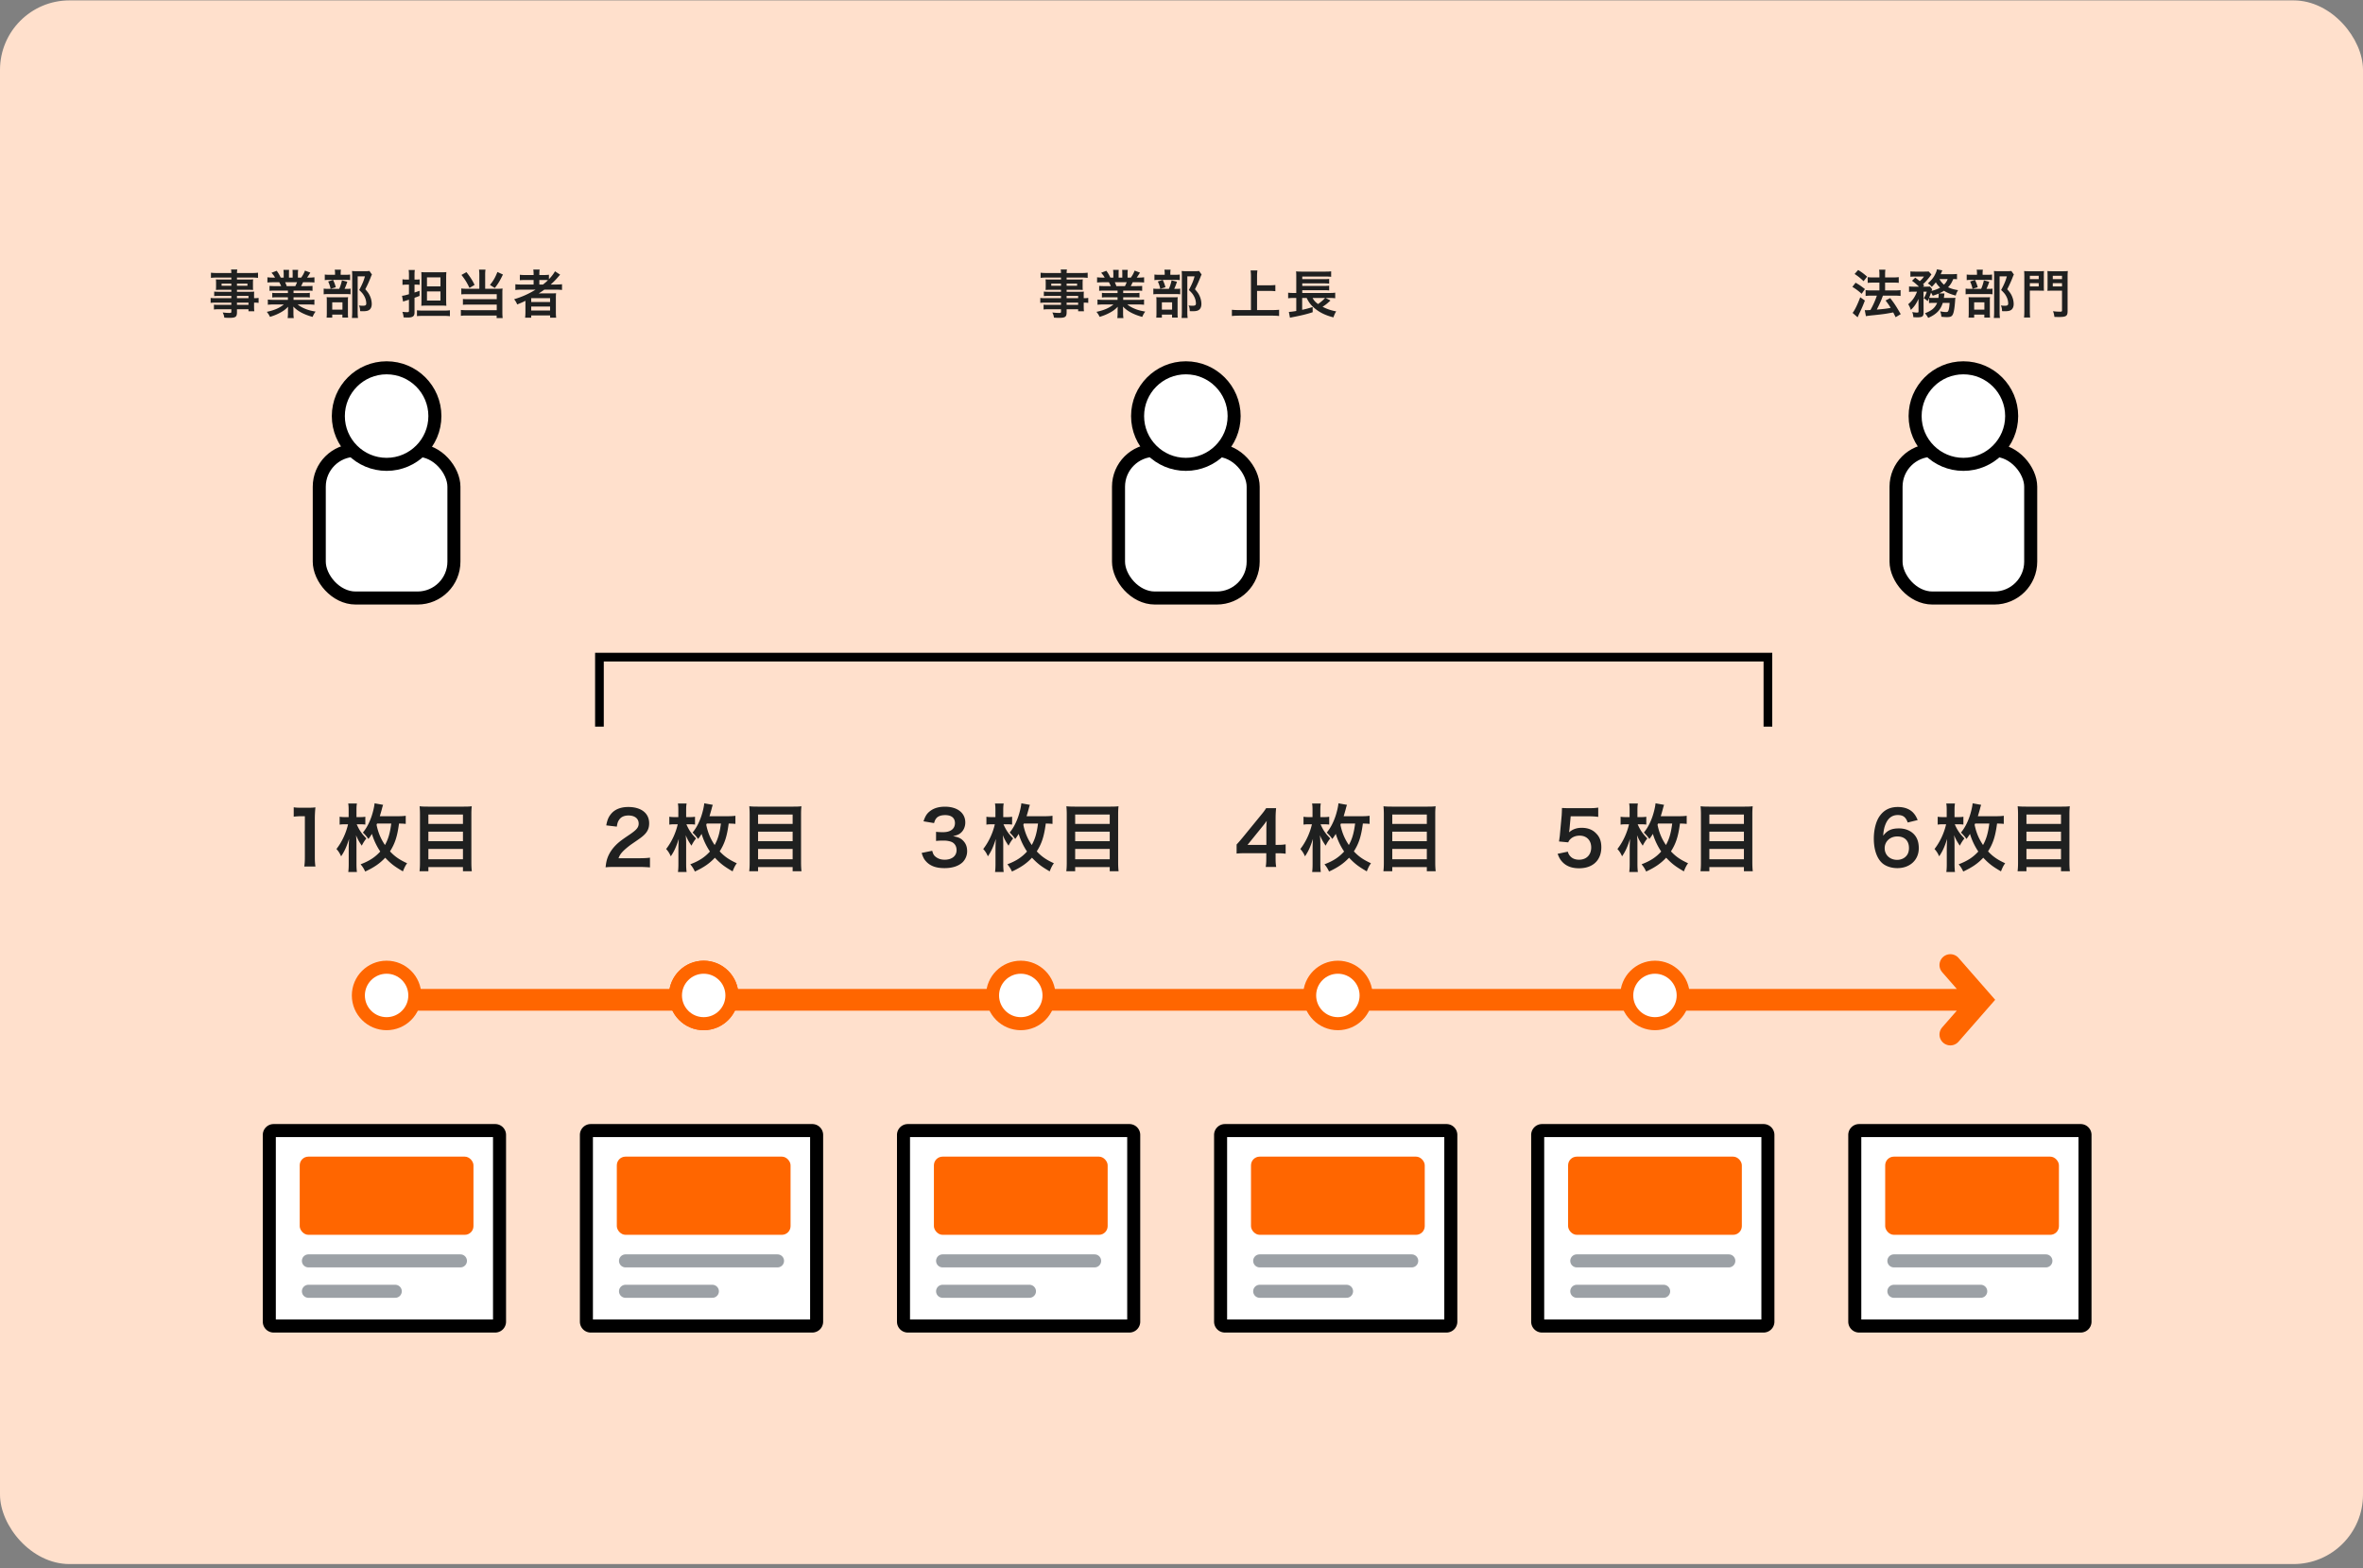 <svg xmlns="http://www.w3.org/2000/svg" width="544" height="361" fill="none"><rect width="100%" height="100%" fill="#808080" stroke="none"/><rect width="544" height="360" y=".09" fill="#FFE0CC" rx="16"/><rect width="31" height="34" x="257.5" y="103.68" fill="#fff" stroke="#000" stroke-width="3" rx="8.371"/><circle cx="273.004" cy="95.793" r="11.113" fill="#fff" stroke="#000" stroke-width="3"/><rect width="31" height="34" x="73.5" y="103.68" fill="#fff" stroke="#000" stroke-width="3" rx="8.371"/><circle cx="89.004" cy="95.793" r="11.113" fill="#fff" stroke="#000" stroke-width="3"/><rect width="31" height="34" x="436.5" y="103.68" fill="#fff" stroke="#000" stroke-width="3" rx="8.371"/><circle cx="452.004" cy="95.793" r="11.113" fill="#fff" stroke="#000" stroke-width="3"/><path stroke="#000" stroke-width="2" d="M407 167.29v-16H138v16"/><path stroke="#F60" stroke-linecap="round" stroke-width="5" d="M88 230.18h367M449 238.18l7-8-7-8"/><path fill="#1F2020" d="M72.616 199.494h-2.567c.102-.663.136-1.326.136-2.21v-9.367h-.816c-.629 0-1.122.034-1.751.102v-2.159c.527.085.901.102 1.7.102h1.564c.867 0 1.122-.017 1.734-.085a26 26 0 0 0-.136 2.805v8.602c0 .901.034 1.513.136 2.21m20.79-11.679v1.87c-.443-.051-.782-.068-1.547-.085-.391 2.958-.935 4.624-2.075 6.409 1.105 1.19 2.194 1.938 3.944 2.737-.39.51-.662 1.071-.968 1.87-2.007-1.173-2.772-1.768-4.08-3.145-1.225 1.309-2.55 2.227-4.608 3.179-.323-.68-.56-1.071-1.053-1.666 2.005-.765 3.297-1.598 4.521-2.941a15 15 0 0 1-1.92-4.063c-.29.476-.409.646-.8 1.173-.39-.561-.68-.884-1.274-1.479.781-.935 1.41-2.091 1.92-3.519.358-.986.715-2.465.766-3.213l1.972.357c-.102.255-.17.476-.29.969a61 61 0 0 1-.475 1.649h4.08c.866 0 1.393-.034 1.886-.102m-6.597 1.785-.118.289c.373 1.785.934 3.162 1.938 4.658.764-1.377 1.155-2.737 1.444-4.947zm-3.943.17h-.748c.629 1.411 1.088 2.074 2.227 3.264a8.6 8.6 0 0 0-1.055 1.666c-.663-.969-.952-1.513-1.326-2.414.085.85.103 1.309.103 1.87v4.743c0 .782.034 1.326.102 1.853h-1.99c.069-.493.102-1.071.102-1.836v-3.111c0-1.122.017-1.598.085-2.669-.594 1.836-1.037 2.839-1.835 4.012-.306-.697-.596-1.156-1.072-1.683 1.258-1.615 2.21-3.672 2.67-5.695h-.579c-.56 0-.968.017-1.36.085v-1.819c.425.068.766.085 1.395.085h.68v-1.581c0-.68-.017-1.088-.103-1.547h2.006c-.085.476-.102.884-.102 1.564v1.564h.766c.544 0 .85-.017 1.275-.085v1.802a11 11 0 0 0-1.242-.068m15.64-4.063h8.279c.799 0 1.309-.017 1.819-.085-.068.68-.085 1.156-.085 1.751v11.152c0 .867.034 1.462.102 2.057h-2.04v-.952h-7.957v.952h-2.04c.069-.578.102-1.173.102-1.921v-11.22c0-.663-.034-1.258-.085-1.819.561.068 1.106.085 1.904.085m.118 3.978h7.957v-2.159h-7.957zm0 1.785v2.193h7.957v-2.193zm0 3.978v2.38h7.957v-2.38z"/><path fill="#fff" stroke="#000" stroke-width="3" d="M62 261.29a1 1 0 0 1 1-1h51a1 1 0 0 1 1 1v43a1 1 0 0 1-1 1H63a1 1 0 0 1-1-1z"/><path stroke="#9CA1A6" stroke-linecap="round" stroke-width="3" d="M71 290.29h35M71 297.29h20"/><rect width="40" height="18" x="69" y="266.29" fill="#F60" rx="2"/><circle cx="89" cy="229.18" r="6.5" fill="#fff" stroke="#F60" stroke-width="3"/><path fill="#1F2020" d="M147.067 199.596h-5.457c-1.326 0-1.598.017-2.193.085.102-.969.221-1.564.442-2.176.459-1.241 1.224-2.329 2.329-3.332.595-.527 1.105-.918 2.805-2.057 1.564-1.071 2.04-1.632 2.04-2.499 0-1.156-.901-1.87-2.346-1.87-.986 0-1.734.34-2.159 1.003-.289.408-.408.782-.527 1.564l-2.431-.289c.238-1.292.544-1.989 1.173-2.72.85-.986 2.193-1.513 3.893-1.513 2.975 0 4.811 1.428 4.811 3.757 0 1.122-.374 1.938-1.207 2.72-.476.442-.646.578-2.856 2.091-.748.527-1.598 1.241-2.023 1.7-.51.544-.714.884-.969 1.53h4.76c1.071 0 1.921-.051 2.482-.136v2.244a28 28 0 0 0-2.567-.102m22.236-11.781v1.87c-.442-.051-.782-.068-1.547-.085-.391 2.958-.935 4.624-2.074 6.409 1.105 1.19 2.193 1.938 3.944 2.737-.391.51-.663 1.071-.969 1.87-2.006-1.173-2.771-1.768-4.08-3.145-1.224 1.309-2.55 2.227-4.607 3.179-.323-.68-.561-1.071-1.054-1.666 2.006-.765 3.298-1.598 4.522-2.941a15 15 0 0 1-1.921-4.063c-.289.476-.408.646-.799 1.173-.391-.561-.68-.884-1.275-1.479.782-.935 1.411-2.091 1.921-3.519.357-.986.714-2.465.765-3.213l1.972.357c-.102.255-.17.476-.289.969a61 61 0 0 1-.476 1.649h4.08c.867 0 1.394-.034 1.887-.102m-6.596 1.785-.119.289c.374 1.785.935 3.162 1.938 4.658.765-1.377 1.156-2.737 1.445-4.947zm-3.944.17h-.748c.629 1.411 1.088 2.074 2.227 3.264a8.6 8.6 0 0 0-1.054 1.666c-.663-.969-.952-1.513-1.326-2.414.085.85.102 1.309.102 1.87v4.743c0 .782.034 1.326.102 1.853h-1.989c.068-.493.102-1.071.102-1.836v-3.111c0-1.122.017-1.598.085-2.669-.595 1.836-1.037 2.839-1.836 4.012-.306-.697-.595-1.156-1.071-1.683 1.258-1.615 2.21-3.672 2.669-5.695h-.578c-.561 0-.969.017-1.36.085v-1.819c.425.068.765.085 1.394.085h.68v-1.581c0-.68-.017-1.088-.102-1.547h2.006c-.085.476-.102.884-.102 1.564v1.564h.765c.544 0 .85-.017 1.275-.085v1.802a11 11 0 0 0-1.241-.068m15.64-4.063h8.279c.799 0 1.309-.017 1.819-.085-.068.68-.085 1.156-.085 1.751v11.152c0 .867.034 1.462.102 2.057h-2.04v-.952h-7.956v.952h-2.04c.068-.578.102-1.173.102-1.921v-11.22c0-.663-.034-1.258-.085-1.819.561.068 1.105.085 1.904.085m.119 3.978h7.956v-2.159h-7.956zm0 1.785v2.193h7.956v-2.193zm0 3.978v2.38h7.956v-2.38z"/><path fill="#fff" stroke="#000" stroke-width="3" d="M135 261.29a1 1 0 0 1 1-1h51a1 1 0 0 1 1 1v43a1 1 0 0 1-1 1h-51a1 1 0 0 1-1-1z"/><path stroke="#9CA1A6" stroke-linecap="round" stroke-width="3" d="M144 290.29h35M144 297.29h20"/><rect width="40" height="18" x="142" y="266.29" fill="#F60" rx="2"/><circle cx="162" cy="229.18" r="6.5" fill="#fff" stroke="#F60" stroke-width="3"/><circle cx="162" cy="229.18" r="6.5" fill="#fff" stroke="#F60" stroke-width="3"/><path fill="#1F2020" d="m212.179 196.366 2.431-.493c.221.799.374 1.054.799 1.394.561.442 1.241.663 2.057.663 1.683 0 2.754-.867 2.754-2.21 0-.782-.34-1.428-.952-1.785-.408-.238-1.207-.408-1.955-.408s-1.241.017-1.819.085v-2.108c.544.068.918.085 1.649.085 1.7 0 2.703-.782 2.703-2.091 0-1.173-.799-1.836-2.244-1.836-.833 0-1.445.187-1.853.527-.34.323-.51.612-.714 1.309l-2.431-.408c.425-1.258.816-1.853 1.615-2.431.867-.629 1.972-.935 3.332-.935 2.839 0 4.675 1.428 4.675 3.638 0 1.02-.442 1.955-1.173 2.499-.374.289-.748.425-1.649.663 1.207.187 1.836.476 2.431 1.139.561.629.816 1.343.816 2.346a3.6 3.6 0 0 1-1.02 2.482c-.935.901-2.363 1.377-4.182 1.377-1.989 0-3.349-.51-4.318-1.615-.425-.476-.646-.918-.952-1.887m30.124-8.551v1.87c-.442-.051-.782-.068-1.547-.085-.391 2.958-.935 4.624-2.074 6.409 1.105 1.19 2.193 1.938 3.944 2.737-.391.51-.663 1.071-.969 1.87-2.006-1.173-2.771-1.768-4.08-3.145-1.224 1.309-2.55 2.227-4.607 3.179-.323-.68-.561-1.071-1.054-1.666 2.006-.765 3.298-1.598 4.522-2.941a15 15 0 0 1-1.921-4.063c-.289.476-.408.646-.799 1.173-.391-.561-.68-.884-1.275-1.479.782-.935 1.411-2.091 1.921-3.519.357-.986.714-2.465.765-3.213l1.972.357c-.102.255-.17.476-.289.969a61 61 0 0 1-.476 1.649h4.08c.867 0 1.394-.034 1.887-.102m-6.596 1.785-.119.289c.374 1.785.935 3.162 1.938 4.658.765-1.377 1.156-2.737 1.445-4.947zm-3.944.17h-.748c.629 1.411 1.088 2.074 2.227 3.264a8.6 8.6 0 0 0-1.054 1.666c-.663-.969-.952-1.513-1.326-2.414.085.85.102 1.309.102 1.87v4.743c0 .782.034 1.326.102 1.853h-1.989c.068-.493.102-1.071.102-1.836v-3.111c0-1.122.017-1.598.085-2.669-.595 1.836-1.037 2.839-1.836 4.012-.306-.697-.595-1.156-1.071-1.683 1.258-1.615 2.21-3.672 2.669-5.695h-.578c-.561 0-.969.017-1.36.085v-1.819c.425.068.765.085 1.394.085h.68v-1.581c0-.68-.017-1.088-.102-1.547h2.006c-.085.476-.102.884-.102 1.564v1.564h.765c.544 0 .85-.017 1.275-.085v1.802a11 11 0 0 0-1.241-.068m15.64-4.063h8.279c.799 0 1.309-.017 1.819-.085-.068.68-.085 1.156-.085 1.751v11.152c0 .867.034 1.462.102 2.057h-2.04v-.952h-7.956v.952h-2.04c.068-.578.102-1.173.102-1.921v-11.22c0-.663-.034-1.258-.085-1.819.561.068 1.105.085 1.904.085m.119 3.978h7.956v-2.159h-7.956zm0 1.785v2.193h7.956v-2.193zm0 3.978v2.38h7.956v-2.38z"/><path fill="#fff" stroke="#000" stroke-width="3" d="M208 261.29a1 1 0 0 1 1-1h51a1 1 0 0 1 1 1v43a1 1 0 0 1-1 1h-51a1 1 0 0 1-1-1z"/><path stroke="#9CA1A6" stroke-linecap="round" stroke-width="3" d="M217 290.29h35M217 297.29h20"/><rect width="40" height="18" x="215" y="266.29" fill="#F60" rx="2"/><circle cx="235" cy="229.18" r="6.5" fill="#fff" stroke="#F60" stroke-width="3"/><path fill="#1F2020" d="M295.974 194.394v2.159c-.629-.085-.986-.102-1.7-.102h-.612v1.19c0 .884.034 1.326.136 1.955h-2.414c.102-.595.136-1.122.136-1.972v-1.19h-4.709c-1.003 0-1.547.017-2.125.085v-2.091c.578-.629.765-.85 1.36-1.564l4.029-4.93c.748-.901 1.02-1.258 1.411-1.87h2.295c-.102.986-.119 1.581-.119 2.873v5.576h.595c.68 0 1.088-.034 1.717-.119m-4.437.119v-3.502c0-.799.017-1.343.085-2.04-.34.493-.544.765-1.156 1.513l-3.264 4.029zm23.766-6.698v1.87c-.442-.051-.782-.068-1.547-.085-.391 2.958-.935 4.624-2.074 6.409 1.105 1.19 2.193 1.938 3.944 2.737-.391.51-.663 1.071-.969 1.87-2.006-1.173-2.771-1.768-4.08-3.145-1.224 1.309-2.55 2.227-4.607 3.179-.323-.68-.561-1.071-1.054-1.666 2.006-.765 3.298-1.598 4.522-2.941a15 15 0 0 1-1.921-4.063c-.289.476-.408.646-.799 1.173-.391-.561-.68-.884-1.275-1.479.782-.935 1.411-2.091 1.921-3.519.357-.986.714-2.465.765-3.213l1.972.357c-.102.255-.17.476-.289.969a61 61 0 0 1-.476 1.649h4.08c.867 0 1.394-.034 1.887-.102m-6.596 1.785-.119.289c.374 1.785.935 3.162 1.938 4.658.765-1.377 1.156-2.737 1.445-4.947zm-3.944.17h-.748c.629 1.411 1.088 2.074 2.227 3.264a8.6 8.6 0 0 0-1.054 1.666c-.663-.969-.952-1.513-1.326-2.414.085.85.102 1.309.102 1.87v4.743c0 .782.034 1.326.102 1.853h-1.989c.068-.493.102-1.071.102-1.836v-3.111c0-1.122.017-1.598.085-2.669-.595 1.836-1.037 2.839-1.836 4.012-.306-.697-.595-1.156-1.071-1.683 1.258-1.615 2.21-3.672 2.669-5.695h-.578c-.561 0-.969.017-1.36.085v-1.819c.425.068.765.085 1.394.085h.68v-1.581c0-.68-.017-1.088-.102-1.547h2.006c-.085.476-.102.884-.102 1.564v1.564h.765c.544 0 .85-.017 1.275-.085v1.802a11 11 0 0 0-1.241-.068m15.64-4.063h8.279c.799 0 1.309-.017 1.819-.085-.068.68-.085 1.156-.085 1.751v11.152c0 .867.034 1.462.102 2.057h-2.04v-.952h-7.956v.952h-2.04c.068-.578.102-1.173.102-1.921v-11.22c0-.663-.034-1.258-.085-1.819.561.068 1.105.085 1.904.085m.119 3.978h7.956v-2.159h-7.956zm0 1.785v2.193h7.956v-2.193zm0 3.978v2.38h7.956v-2.38z"/><path fill="#fff" stroke="#000" stroke-width="3" d="M281 261.29a1 1 0 0 1 1-1h51a1 1 0 0 1 1 1v43a1 1 0 0 1-1 1h-51a1 1 0 0 1-1-1z"/><path stroke="#9CA1A6" stroke-linecap="round" stroke-width="3" d="M290 290.29h35M290 297.29h20"/><rect width="40" height="18" x="288" y="266.29" fill="#F60" rx="2"/><circle cx="308" cy="229.18" r="6.5" fill="#fff" stroke="#F60" stroke-width="3"/><path fill="#1F2020" d="m358.587 196.57 2.346-.493c.153.493.272.714.51.986.476.578 1.19.867 2.091.867 1.683 0 2.788-1.122 2.788-2.805 0-1.666-1.054-2.737-2.669-2.737-.833 0-1.581.272-2.108.782a1.95 1.95 0 0 0-.51.765l-2.125-.204c.17-1.207.187-1.292.221-1.768l.391-4.216c.017-.306.051-.884.068-1.734.51.034.901.051 1.802.051h4.182c1.173 0 1.598-.017 2.363-.136v2.142c-.748-.102-1.411-.136-2.346-.136h-3.995l-.272 2.975q-.026.204-.102.714c.833-.714 1.734-1.037 2.907-1.037 1.377 0 2.482.408 3.315 1.275.833.816 1.207 1.836 1.207 3.196 0 2.992-1.955 4.845-5.117 4.845-1.683 0-2.941-.476-3.876-1.479-.459-.493-.697-.901-1.071-1.853m29.716-8.755v1.87c-.442-.051-.782-.068-1.547-.085-.391 2.958-.935 4.624-2.074 6.409 1.105 1.19 2.193 1.938 3.944 2.737-.391.51-.663 1.071-.969 1.87-2.006-1.173-2.771-1.768-4.08-3.145-1.224 1.309-2.55 2.227-4.607 3.179-.323-.68-.561-1.071-1.054-1.666 2.006-.765 3.298-1.598 4.522-2.941a15 15 0 0 1-1.921-4.063c-.289.476-.408.646-.799 1.173-.391-.561-.68-.884-1.275-1.479.782-.935 1.411-2.091 1.921-3.519.357-.986.714-2.465.765-3.213l1.972.357c-.102.255-.17.476-.289.969a61 61 0 0 1-.476 1.649h4.08c.867 0 1.394-.034 1.887-.102m-6.596 1.785-.119.289c.374 1.785.935 3.162 1.938 4.658.765-1.377 1.156-2.737 1.445-4.947zm-3.944.17h-.748c.629 1.411 1.088 2.074 2.227 3.264a8.6 8.6 0 0 0-1.054 1.666c-.663-.969-.952-1.513-1.326-2.414.085.85.102 1.309.102 1.87v4.743c0 .782.034 1.326.102 1.853h-1.989c.068-.493.102-1.071.102-1.836v-3.111c0-1.122.017-1.598.085-2.669-.595 1.836-1.037 2.839-1.836 4.012-.306-.697-.595-1.156-1.071-1.683 1.258-1.615 2.21-3.672 2.669-5.695h-.578c-.561 0-.969.017-1.36.085v-1.819c.425.068.765.085 1.394.085h.68v-1.581c0-.68-.017-1.088-.102-1.547h2.006c-.085.476-.102.884-.102 1.564v1.564h.765c.544 0 .85-.017 1.275-.085v1.802a11 11 0 0 0-1.241-.068m15.64-4.063h8.279c.799 0 1.309-.017 1.819-.085-.068.68-.085 1.156-.085 1.751v11.152c0 .867.034 1.462.102 2.057h-2.04v-.952h-7.956v.952h-2.04c.068-.578.102-1.173.102-1.921v-11.22c0-.663-.034-1.258-.085-1.819.561.068 1.105.085 1.904.085m.119 3.978h7.956v-2.159h-7.956zm0 1.785v2.193h7.956v-2.193zm0 3.978v2.38h7.956v-2.38z"/><path fill="#fff" stroke="#000" stroke-width="3" d="M354 261.29a1 1 0 0 1 1-1h51a1 1 0 0 1 1 1v43a1 1 0 0 1-1 1h-51a1 1 0 0 1-1-1z"/><path stroke="#9CA1A6" stroke-linecap="round" stroke-width="3" d="M363 290.29h35M363 297.29h20"/><rect width="40" height="18" x="361" y="266.29" fill="#F60" rx="2"/><circle cx="381" cy="229.18" r="6.5" fill="#fff" stroke="#F60" stroke-width="3"/><path fill="#1F2020" d="m441.481 188.801-2.295.561c-.442-1.241-1.071-1.717-2.278-1.717s-2.091.595-2.669 1.768c-.425.884-.612 1.7-.697 2.992.918-1.224 1.921-1.683 3.638-1.683 1.734 0 3.196.748 3.944 2.006.408.68.612 1.547.612 2.55 0 2.703-2.04 4.59-4.93 4.59-1.36 0-2.618-.408-3.451-1.122-1.258-1.088-1.972-3.128-1.972-5.678 0-2.108.527-4.097 1.394-5.253 1.003-1.377 2.363-2.023 4.148-2.023 1.462 0 2.669.442 3.485 1.275.442.476.697.867 1.071 1.734m-4.692 3.774c-1.666 0-2.907 1.156-2.907 2.703 0 1.564 1.207 2.686 2.873 2.686.986 0 1.853-.442 2.329-1.19.255-.391.391-.952.391-1.53 0-1.683-1.003-2.669-2.686-2.669m24.514-4.76v1.87c-.442-.051-.782-.068-1.547-.085-.391 2.958-.935 4.624-2.074 6.409 1.105 1.19 2.193 1.938 3.944 2.737-.391.51-.663 1.071-.969 1.87-2.006-1.173-2.771-1.768-4.08-3.145-1.224 1.309-2.55 2.227-4.607 3.179-.323-.68-.561-1.071-1.054-1.666 2.006-.765 3.298-1.598 4.522-2.941a15 15 0 0 1-1.921-4.063c-.289.476-.408.646-.799 1.173-.391-.561-.68-.884-1.275-1.479.782-.935 1.411-2.091 1.921-3.519.357-.986.714-2.465.765-3.213l1.972.357c-.102.255-.17.476-.289.969a61 61 0 0 1-.476 1.649h4.08c.867 0 1.394-.034 1.887-.102m-6.596 1.785-.119.289c.374 1.785.935 3.162 1.938 4.658.765-1.377 1.156-2.737 1.445-4.947zm-3.944.17h-.748c.629 1.411 1.088 2.074 2.227 3.264a8.6 8.6 0 0 0-1.054 1.666c-.663-.969-.952-1.513-1.326-2.414.085.85.102 1.309.102 1.87v4.743c0 .782.034 1.326.102 1.853h-1.989c.068-.493.102-1.071.102-1.836v-3.111c0-1.122.017-1.598.085-2.669-.595 1.836-1.037 2.839-1.836 4.012-.306-.697-.595-1.156-1.071-1.683 1.258-1.615 2.21-3.672 2.669-5.695h-.578c-.561 0-.969.017-1.36.085v-1.819c.425.068.765.085 1.394.085h.68v-1.581c0-.68-.017-1.088-.102-1.547h2.006c-.085.476-.102.884-.102 1.564v1.564h.765c.544 0 .85-.017 1.275-.085v1.802a11 11 0 0 0-1.241-.068m15.64-4.063h8.279c.799 0 1.309-.017 1.819-.085-.068.68-.085 1.156-.085 1.751v11.152c0 .867.034 1.462.102 2.057h-2.04v-.952h-7.956v.952h-2.04c.068-.578.102-1.173.102-1.921v-11.22c0-.663-.034-1.258-.085-1.819.561.068 1.105.085 1.904.085m.119 3.978h7.956v-2.159h-7.956zm0 1.785v2.193h7.956v-2.193zm0 3.978v2.38h7.956v-2.38z"/><path fill="#fff" stroke="#000" stroke-width="3" d="M427 261.29a1 1 0 0 1 1-1h51a1 1 0 0 1 1 1v43a1 1 0 0 1-1 1h-51a1 1 0 0 1-1-1z"/><path stroke="#9CA1A6" stroke-linecap="round" stroke-width="3" d="M436 290.29h35M436 297.29h20"/><rect width="40" height="18" x="434" y="266.29" fill="#F60" rx="2"/><path fill="#1F2020" d="M53.258 68.652v-.528h-2.844c-.432 0-.78.012-1.104.048v-1.044c.288.036.6.048 1.128.048h2.82v-.456h-2.544c-.432 0-.732.012-1.008.036.024-.252.036-.504.036-.804v-.792a9 9 0 0 0-.036-.84c.312.024.564.036 1.02.036h2.532V63.9H49.97c-.588 0-.984.024-1.404.072v-1.188c.372.048.78.072 1.476.072h3.216c-.012-.42-.024-.552-.072-.816h1.452c-.06.264-.072.384-.084.816h3.372c.696 0 1.092-.024 1.476-.072v1.188a12 12 0 0 0-1.404-.072h-3.444v.456h2.712c.456 0 .72-.012 1.008-.036a8 8 0 0 0-.036.84v.792c0 .36.012.54.036.804a11 11 0 0 0-.96-.036h-2.76v.456h2.688c.708 0 .948-.012 1.284-.036-.036.3-.036.468-.036 1.092v.42a7 7 0 0 0 1.044-.06v1.14a7 7 0 0 0-1.044-.06v.696c0 .624.012.948.06 1.296h-1.344v-.468h-2.652v.672c0 1.08-.3 1.308-1.764 1.308-.288 0-.768-.024-1.152-.048-.072-.48-.144-.72-.372-1.188.648.072 1.092.108 1.524.108.372 0 .468-.06.468-.276v-.576h-2.82c-.54 0-.828.012-1.188.06V70.14c.324.036.528.048 1.14.048h2.868v-.516h-3.444c-.684 0-1.008.012-1.32.06v-1.14c.312.048.612.06 1.296.06zm1.296 0h2.652v-.528h-2.652zm0 1.02v.516h2.652v-.516zm-1.296-4.38h-2.244v.492h2.244zm1.296 0v.492h2.412v-.492zM66.282 66.9h-3c-.552 0-.864.012-1.236.06v-1.14a11 11 0 0 0 1.236.048h1.452c-.18-.384-.312-.66-.444-.888h-1.296c-.588 0-1.044.024-1.428.06v-1.2c.372.048.756.072 1.368.072h.384c-.228-.42-.372-.612-.816-1.116l1.2-.456c.408.564.576.852.924 1.572h.684v-.852c0-.36-.024-.696-.06-.936h1.308c-.024.216-.036.48-.036.888v.9h.852v-.9c0-.384-.012-.66-.036-.888h1.308a6 6 0 0 0-.06.936v.852h.756c.42-.6.648-1.02.864-1.608l1.236.456c-.288.48-.48.78-.744 1.152h.336a10 10 0 0 0 1.356-.072v1.2c-.372-.036-.84-.06-1.428-.06h-1.2c-.228.48-.276.588-.444.888h1.392c.588 0 .888-.012 1.236-.048v1.14c-.372-.048-.672-.06-1.236-.06h-3.132v.576h2.508c.54 0 .9-.012 1.236-.06v1.08c-.336-.048-.708-.06-1.236-.06h-2.508v.6h3.348c.684 0 1.104-.024 1.452-.072v1.2a13 13 0 0 0-1.44-.072h-2.412c.408.348.948.672 1.632.96.768.324 1.392.492 2.496.684-.336.456-.48.72-.684 1.224-2.016-.552-3.372-1.284-4.452-2.376.036.456.036.564.036.852v.588c0 .504.024.876.084 1.212h-1.416c.048-.348.072-.744.072-1.224v-.576c0-.276 0-.324.036-.816-.564.576-1.008.924-1.728 1.32-.768.42-1.5.732-2.448 1.008-.192-.42-.42-.78-.732-1.152 1.752-.372 2.964-.9 3.924-1.704h-2.232c-.564 0-.996.024-1.452.072v-1.2c.384.048.792.072 1.44.072h3.18v-.6h-2.376c-.528 0-.888.012-1.224.06v-1.08c.336.048.684.06 1.224.06h2.376zm-.276-1.032h1.98c.18-.348.276-.564.396-.888h-2.736c.168.36.24.54.36.888m12.424-2.604h1.08c.54 0 .804-.012 1.092-.06V64.5c-.252-.048-.492-.06-1.008-.06h-3.84c-.444 0-.72.012-.984.06v-1.296c.276.048.552.06 1.14.06h1.224v-.336c0-.336-.024-.6-.072-.84h1.428c-.036.24-.06.492-.06.84zm.888 3.24h.36c.516 0 .804-.012 1.032-.06v1.32c-.264-.048-.576-.06-.972-.06h-4.02c-.588 0-.852.012-1.2.06v-1.32c.324.048.6.06 1.212.06h2.364a9.8 9.8 0 0 0 .624-1.956l1.236.312a10.6 10.6 0 0 1-.636 1.644m-3.768-1.692 1.128-.36a8 8 0 0 1 .624 1.68l-1.188.36c-.168-.72-.3-1.128-.564-1.68m.936 7.62v.696H75.19c.036-.336.048-.624.048-1.128v-2.604c0-.492-.012-.708-.036-.984.276.024.516.036.96.036h3.096c.492 0 .696-.012.876-.036a7 7 0 0 0-.036.888v2.916c0 .42.012.636.048.9h-1.32v-.684zm0-2.832v1.68h2.352V69.6zm8.556-7.224.588.828a4 4 0 0 0-.24.528 25 25 0 0 1-1.296 2.856c.66.756.924 1.152 1.152 1.74.216.516.336 1.128.336 1.668 0 .756-.312 1.308-.852 1.5-.3.12-.636.156-1.224.156-.204 0-.312 0-.6-.024-.024-.624-.084-.912-.276-1.308.312.048.552.072.9.072.6 0 .792-.132.792-.516a3.55 3.55 0 0 0-.384-1.548c-.276-.552-.54-.9-1.248-1.56.696-1.284 1.056-2.136 1.32-3.144h-1.668v8.172c0 .648.024 1.056.084 1.404H81.01c.048-.384.072-.852.072-1.368v-8.436c0-.348-.012-.684-.048-1.008.324.036.588.048.984.048h2.076c.468 0 .72-.012.948-.06m9.104 3.156h-.552c-.3 0-.564.012-.936.06v-1.296c.3.06.552.072.936.072h.552v-.984c0-.564-.012-.876-.072-1.224h1.428c-.06.36-.072.636-.072 1.212v.996h.456c.264 0 .492-.012.72-.048v1.26a5 5 0 0 0-.732-.048h-.444v1.812c.492-.156.624-.204 1.164-.396v1.176c-.552.216-.648.252-1.164.432v3.408c0 .828-.42 1.14-1.536 1.14-.264 0-.6-.012-.984-.036-.036-.492-.096-.756-.276-1.272.444.048.828.072 1.128.072.312 0 .384-.06.384-.348V69c-.492.156-.492.156-.84.264-.276.084-.324.096-.504.18L92.55 68.1c.396-.036.672-.096 1.596-.36zm7.392 4.824h-3.336c-.444 0-.852.012-1.212.048.024-.276.036-.624.036-1.14v-5.328c0-.6-.012-.972-.036-1.296.312.036.624.048 1.236.048h3.252c.66 0 .972-.012 1.284-.048-.036.396-.048.744-.048 1.452v4.92c0 .612.012.948.048 1.392a11 11 0 0 0-1.224-.048m-3.24-6.492v2.076h3.108v-2.076zm0 3.228v2.1h3.108v-2.1zm-2.304 5.688v-1.344c.396.048.852.072 1.404.072h4.8c.576 0 .972-.024 1.38-.072v1.356a12 12 0 0 0-1.392-.072h-4.788c-.6 0-1.02.024-1.404.06m14.356-6.3v-3.216c0-.492-.024-.852-.072-1.188h1.488a8 8 0 0 0-.072 1.188v3.216h3.048c.408 0 .636-.012.96-.06a8 8 0 0 0-.048 1.008v4.44c0 .588.024.984.072 1.368h-1.392v-.588h-6.924c-.564-.012-.972.012-1.308.072v-1.368c.336.048.66.06 1.248.06h7.008v-1.284h-6.636c-.528 0-.864.012-1.152.048v-1.344c.276.036.588.048 1.164.048h6.624v-1.152h-6.924c-.528 0-.876.012-1.236.048v-1.368c.396.06.708.072 1.248.072zm-4.116-3.18 1.152-.648c.888 1.14 1.38 1.908 1.872 2.94l-1.176.696c-.552-1.176-1.044-1.98-1.848-2.988m8.28-.684 1.272.588c-.708 1.464-1.092 2.1-1.872 3.096l-1.116-.696c.792-.984 1.2-1.68 1.716-2.988m8.788 4.068h-3.216c-.6 0-1.02.024-1.44.072v-1.32c.324.048.78.072 1.464.072h2.736v-1.044h-1.8c-.636 0-1.02.012-1.368.048v-1.26c.312.048.78.072 1.416.072h1.752v-.204a6.4 6.4 0 0 0-.072-1.056h1.464c-.06.312-.072.564-.072 1.056v.204h.864c.612 0 .996-.024 1.344-.072v1.032c.636-.66 1.14-1.332 1.392-1.824l1.188.78q-.126.126-.54.612c-.48.564-.996 1.08-1.632 1.656h1.236c.624 0 .984-.024 1.368-.072v1.32a13 13 0 0 0-1.488-.072h-2.58c-.456.324-.756.528-1.296.876.264-.012.66-.012.972-.012h1.764c.576 0 .912-.012 1.26-.036-.036.348-.048.636-.048 1.308v2.964c0 .624.024 1.032.072 1.356h-1.392v-.516h-4.356v.516h-1.404c.048-.396.072-.828.072-1.356v-1.86c0-.192 0-.456.012-.672-.732.36-.984.468-1.908.84a4.4 4.4 0 0 0-.708-1.2 20 20 0 0 0 4.944-2.208m.864-1.176h.84c.444-.348.768-.624 1.152-1.008a11 11 0 0 0-1.008-.036h-.984zm-1.872 3.132v.888h4.344v-.888zm0 1.932v.924h4.344v-.924zM244.258 68.652v-.528h-2.844c-.432 0-.78.012-1.104.048v-1.044c.288.036.6.048 1.128.048h2.82v-.456h-2.544c-.432 0-.732.012-1.008.036.024-.252.036-.504.036-.804v-.792a9 9 0 0 0-.036-.84c.312.024.564.036 1.02.036h2.532V63.9h-3.288c-.588 0-.984.024-1.404.072v-1.188c.372.048.78.072 1.476.072h3.216c-.012-.42-.024-.552-.072-.816h1.452c-.06.264-.072.384-.084.816h3.372c.696 0 1.092-.024 1.476-.072v1.188a12 12 0 0 0-1.404-.072h-3.444v.456h2.712c.456 0 .72-.012 1.008-.036a8 8 0 0 0-.036.84v.792c0 .36.012.54.036.804a11 11 0 0 0-.96-.036h-2.76v.456h2.688c.708 0 .948-.012 1.284-.036-.036.3-.036.468-.036 1.092v.42a7 7 0 0 0 1.044-.06v1.14a7 7 0 0 0-1.044-.06v.696c0 .624.012.948.06 1.296h-1.344v-.468h-2.652v.672c0 1.08-.3 1.308-1.764 1.308-.288 0-.768-.024-1.152-.048-.072-.48-.144-.72-.372-1.188.648.072 1.092.108 1.524.108.372 0 .468-.06.468-.276v-.576h-2.82c-.54 0-.828.012-1.188.06V70.14c.324.036.528.048 1.14.048h2.868v-.516h-3.444c-.684 0-1.008.012-1.32.06v-1.14c.312.048.612.06 1.296.06zm1.296 0h2.652v-.528h-2.652zm0 1.02v.516h2.652v-.516zm-1.296-4.38h-2.244v.492h2.244zm1.296 0v.492h2.412v-.492zm11.728 1.608h-3c-.552 0-.864.012-1.236.06v-1.14a11 11 0 0 0 1.236.048h1.452c-.18-.384-.312-.66-.444-.888h-1.296c-.588 0-1.044.024-1.428.06v-1.2c.372.048.756.072 1.368.072h.384c-.228-.42-.372-.612-.816-1.116l1.2-.456c.408.564.576.852.924 1.572h.684v-.852c0-.36-.024-.696-.06-.936h1.308c-.024.216-.036.48-.036.888v.9h.852v-.9c0-.384-.012-.66-.036-.888h1.308a6 6 0 0 0-.06.936v.852h.756c.42-.6.648-1.02.864-1.608l1.236.456c-.288.48-.48.78-.744 1.152h.336a10 10 0 0 0 1.356-.072v1.2c-.372-.036-.84-.06-1.428-.06h-1.2c-.228.48-.276.588-.444.888h1.392c.588 0 .888-.012 1.236-.048v1.14c-.372-.048-.672-.06-1.236-.06h-3.132v.576h2.508c.54 0 .9-.012 1.236-.06v1.08c-.336-.048-.708-.06-1.236-.06h-2.508v.6h3.348c.684 0 1.104-.024 1.452-.072v1.2a13 13 0 0 0-1.44-.072h-2.412c.408.348.948.672 1.632.96.768.324 1.392.492 2.496.684-.336.456-.48.72-.684 1.224-2.016-.552-3.372-1.284-4.452-2.376.036.456.036.564.036.852v.588c0 .504.024.876.084 1.212h-1.416c.048-.348.072-.744.072-1.224v-.576c0-.276 0-.324.036-.816-.564.576-1.008.924-1.728 1.32-.768.42-1.5.732-2.448 1.008-.192-.42-.42-.78-.732-1.152 1.752-.372 2.964-.9 3.924-1.704h-2.232c-.564 0-.996.024-1.452.072v-1.2c.384.048.792.072 1.44.072h3.18v-.6h-2.376c-.528 0-.888.012-1.224.06v-1.08c.336.048.684.06 1.224.06h2.376zm-.276-1.032h1.98c.18-.348.276-.564.396-.888h-2.736c.168.36.24.54.36.888m12.424-2.604h1.08c.54 0 .804-.012 1.092-.06V64.5c-.252-.048-.492-.06-1.008-.06h-3.84c-.444 0-.72.012-.984.06v-1.296c.276.048.552.06 1.14.06h1.224v-.336c0-.336-.024-.6-.072-.84h1.428c-.036.24-.06.492-.06.84zm.888 3.24h.36c.516 0 .804-.012 1.032-.06v1.32c-.264-.048-.576-.06-.972-.06h-4.02c-.588 0-.852.012-1.2.06v-1.32c.324.048.6.06 1.212.06h2.364a9.8 9.8 0 0 0 .624-1.956l1.236.312a10.6 10.6 0 0 1-.636 1.644m-3.768-1.692 1.128-.36a8 8 0 0 1 .624 1.68l-1.188.36c-.168-.72-.3-1.128-.564-1.68m.936 7.62v.696h-1.296c.036-.336.048-.624.048-1.128v-2.604c0-.492-.012-.708-.036-.984.276.024.516.036.96.036h3.096c.492 0 .696-.012.876-.036a7 7 0 0 0-.036.888v2.916c0 .42.012.636.048.9h-1.32v-.684zm0-2.832v1.68h2.352V69.6zm8.556-7.224.588.828a4 4 0 0 0-.24.528 25 25 0 0 1-1.296 2.856c.66.756.924 1.152 1.152 1.74.216.516.336 1.128.336 1.668 0 .756-.312 1.308-.852 1.5-.3.12-.636.156-1.224.156-.204 0-.312 0-.6-.024-.024-.624-.084-.912-.276-1.308.312.048.552.072.9.072.6 0 .792-.132.792-.516a3.55 3.55 0 0 0-.384-1.548c-.276-.552-.54-.9-1.248-1.56.696-1.284 1.056-2.136 1.32-3.144h-1.668v8.172c0 .648.024 1.056.084 1.404h-1.416c.048-.384.072-.852.072-1.368v-8.436c0-.348-.012-.684-.048-1.008.324.036.588.048.984.048h2.076c.468 0 .72-.012.948-.06m13.352 4.596v4.416h3.456q.954 0 1.62-.072v1.44c-.504-.06-.996-.084-1.596-.084h-7.62a15 15 0 0 0-1.656.084v-1.44c.468.048.972.072 1.656.072h2.736v-7.752c0-.528-.024-.888-.084-1.38h1.572c-.06.444-.084.84-.084 1.38v2.052h2.82c.528 0 .96-.024 1.392-.072v1.428a13 13 0 0 0-1.392-.072zm15.784 1.632 1.128.588c-.096.072-.24.204-.684.6a8 8 0 0 1-1.152.828c1.008.528 2.004.864 3.144 1.068-.288.468-.432.78-.636 1.38-1.8-.456-3.144-1.104-4.32-2.088-.864-.732-1.344-1.344-1.836-2.376h-1.044v2.724a21 21 0 0 0 2.412-.648l.012 1.2c-1.296.432-2.568.744-4.692 1.152-.288.06-.324.06-.54.12l-.252-1.344c.384-.012.912-.072 1.704-.216v-2.988h-.648c-.504 0-.828.012-1.224.072V67.38c.252.048.696.072 1.248.072h.624V63.66c0-.648-.012-.852-.048-1.188.36.048.72.06 1.308.06h5.376c.696 0 1.032-.012 1.392-.072v1.272c-.384-.048-.66-.06-1.38-.06h-5.268v.6h5.088c.48 0 .852-.024 1.104-.06v1.092c-.24-.036-.804-.06-1.104-.06h-5.088v.588h5.088c.48 0 .876-.024 1.104-.06v1.104c-.336-.048-.612-.06-1.104-.06h-5.088v.636h6.396c.54 0 .864-.024 1.188-.072v1.296q-.45-.072-1.08-.072zm-.132 0h-2.868c.348.624.648.948 1.26 1.392.6-.408 1.272-.984 1.608-1.392M429.564 72.792 429.3 71.4c.192.012.288.012.408.012.192 0 .48-.012.888-.036a18 18 0 0 0 1.488-3.312h-1.296c-.492 0-.912.024-1.296.072v-1.344c.348.048.744.072 1.308.072h1.872v-1.8h-1.44c-.468 0-.876.024-1.26.06v-1.32c.312.048.72.072 1.272.072h1.428v-.528c0-.648-.012-.948-.072-1.26h1.452c-.06.36-.072.636-.072 1.26v.528h1.92c.516 0 .864-.024 1.224-.072v1.32c-.336-.048-.66-.06-1.212-.06h-1.932v1.8h2.304c.504 0 .888-.024 1.26-.072v1.344a9.5 9.5 0 0 0-1.248-.072h-2.82c-.072.216-.072.216-.24.66-.24.636-.576 1.38-1.056 2.328l-.108.228c1.62-.144 2.412-.24 3.192-.396-.372-.624-.6-.948-1.176-1.704l1.068-.552c1.008 1.308 1.296 1.752 2.424 3.696l-1.176.708c-.276-.552-.36-.732-.552-1.104-1.764.336-2.196.396-4.344.624-1.308.132-1.56.168-1.944.24m-2.604-9.708.816-.924c.84.516 1.308.864 2.064 1.536l-.816 1.044a12.2 12.2 0 0 0-2.064-1.656m-.516 2.964.744-.96c.828.468 1.272.78 2.148 1.464l-.756 1.092a12.4 12.4 0 0 0-2.136-1.596m1.812 2.388 1.068.756a30 30 0 0 1-1.164 2.736c-.216.444-.216.444-.372.816-.084.192-.084.192-.144.3l-1.152-1.008c.42-.456 1.152-1.944 1.764-3.6m17.704 1.296h-.924c-.468 0-.684.012-.948.048v-1.152c-.12.3-.168.384-.324.708-.336-.336-.48-.444-.876-.66.3-.492.528-.996.684-1.524h-.756l.024 4.86c0 .372-.072.624-.252.804-.168.156-.54.24-1.116.24-.264 0-.636-.012-.996-.036a3.4 3.4 0 0 0-.252-1.176c.492.084.84.12 1.068.12.324 0 .396-.048.384-.288l-.012-2.868c-.456 1.056-1.008 1.848-1.764 2.544a5 5 0 0 0-.6-1.308c.972-.828 1.512-1.596 2.028-2.892h-.828c-.456 0-.732.012-1.008.06V65.94c.3.048.588.06 1.08.06h1.2a13 13 0 0 0-1.596-1.356l.744-.72c.672.504.732.54 1.032.804.396-.312.66-.612.972-1.056h-2.088c-.42 0-.72.012-1.032.048v-1.236c.324.036.6.048 1.128.048h2.052c.612 0 .768-.012 1.02-.036l.648.696c-.048.06-.144.18-.264.348-.516.708-1.212 1.5-1.68 1.884.108.12.156.156.264.288l-.264.288h.72c.42 0 .648-.012.876-.036l.516.636c-.048.096-.084.18-.144.372.756-.18 1.38-.42 1.968-.744-.42-.408-.732-.792-.984-1.236-.288.384-.456.564-.924 1.056a4 4 0 0 0-.912-.816c.9-.78 1.38-1.404 1.788-2.316.168-.372.228-.54.3-.912l1.248.24c-.036.06-.108.228-.18.42-.06.156-.108.264-.204.468h2.484c.564 0 .96-.024 1.272-.06v1.224a6 6 0 0 0-.864-.048c-.372.888-.624 1.284-1.188 1.884.708.336 1.272.492 2.304.672-.288.468-.372.672-.552 1.248-1.308-.372-2.004-.66-2.7-1.116-.324.228-.6.372-1.116.612l1.224.012c-.012.084-.012.084-.012.156q-.018.09-.036.216c0 .06-.012.084-.024.192-.012.168-.036.252-.06.468h1.704c.528 0 .732-.012.948-.048-.036.276-.036.276-.048.528-.096 1.428-.252 2.52-.42 3.012-.24.732-.552.924-1.488.924-.336 0-.72-.024-1.272-.084-.036-.48-.096-.744-.276-1.248.552.108 1.02.168 1.38.168.384 0 .504-.144.636-.756.084-.396.12-.756.156-1.356h-1.572c-.516 1.644-1.464 2.628-3.36 3.456a5 5 0 0 0-.744-1.068c1.536-.576 2.328-1.248 2.808-2.388m-.852-1.14h1.152c.036-.336.06-.612.06-.9 0-.048 0-.06-.012-.096-.456.192-.708.276-1.368.492a4.2 4.2 0 0 0-.396-.72c-.156.504-.252.756-.42 1.188.216.024.444.036.984.036m3.276-4.344H446.5c.228.468.564.876 1.032 1.296.432-.444.624-.72.852-1.296m8.044-.984h1.08c.54 0 .804-.012 1.092-.06V64.5c-.252-.048-.492-.06-1.008-.06h-3.84c-.444 0-.72.012-.984.06v-1.296c.276.048.552.06 1.14.06h1.224v-.336c0-.336-.024-.6-.072-.84h1.428c-.036.24-.06.492-.06.84zm.888 3.24h.36c.516 0 .804-.012 1.032-.06v1.32c-.264-.048-.576-.06-.972-.06h-4.02c-.588 0-.852.012-1.2.06v-1.32c.324.048.6.06 1.212.06h2.364a9.8 9.8 0 0 0 .624-1.956l1.236.312a10.6 10.6 0 0 1-.636 1.644m-3.768-1.692 1.128-.36a8 8 0 0 1 .624 1.68l-1.188.36c-.168-.72-.3-1.128-.564-1.68m.936 7.62v.696h-1.296c.036-.336.048-.624.048-1.128v-2.604c0-.492-.012-.708-.036-.984.276.024.516.036.96.036h3.096c.492 0 .696-.012.876-.036a7 7 0 0 0-.036.888v2.916c0 .42.012.636.048.9h-1.32v-.684zm0-2.832v1.68h2.352V69.6zm8.556-7.224.588.828a4 4 0 0 0-.24.528 25 25 0 0 1-1.296 2.856c.66.756.924 1.152 1.152 1.74.216.516.336 1.128.336 1.668 0 .756-.312 1.308-.852 1.5-.3.12-.636.156-1.224.156-.204 0-.312 0-.6-.024-.024-.624-.084-.912-.276-1.308.312.048.552.072.9.072.6 0 .792-.132.792-.516a3.55 3.55 0 0 0-.384-1.548c-.276-.552-.54-.9-1.248-1.56.696-1.284 1.056-2.136 1.32-3.144h-1.668v8.172c0 .648.024 1.056.084 1.404h-1.416c.048-.384.072-.852.072-1.368v-8.436c0-.348-.012-.684-.048-1.008.324.036.588.048.984.048h2.076c.468 0 .72-.012.948-.06m4.264 4.536v4.716c0 .72.024 1.14.072 1.476h-1.416c.048-.384.072-.804.072-1.488v-7.86c0-.636-.012-.972-.048-1.356.348.036.624.048 1.224.048h2.124c.624 0 .9-.012 1.224-.048-.024.336-.036.648-.036 1.116v2.352c0 .564.012.804.036 1.068a27 27 0 0 0-1.104-.024zm0-3.42v.768h2.04v-.768zm0 1.704v.756h2.04v-.756zm8.688-1.452v7.872c0 1.152-.324 1.368-2.052 1.368-.216 0-.492-.012-.984-.024-.072-.576-.156-.912-.324-1.308.6.072 1.08.108 1.62.108.372 0 .456-.048.456-.3v-4.536h-2.256c-.432 0-.852.012-1.104.036.024-.276.036-.576.036-1.092v-2.352c0-.408-.012-.744-.036-1.116.348.036.6.048 1.224.048h2.232c.612 0 .888-.012 1.248-.048-.048.42-.06.744-.06 1.344m-3.408-.252v.768h2.124v-.768zm0 1.704v.756h2.124v-.756z"/></svg>